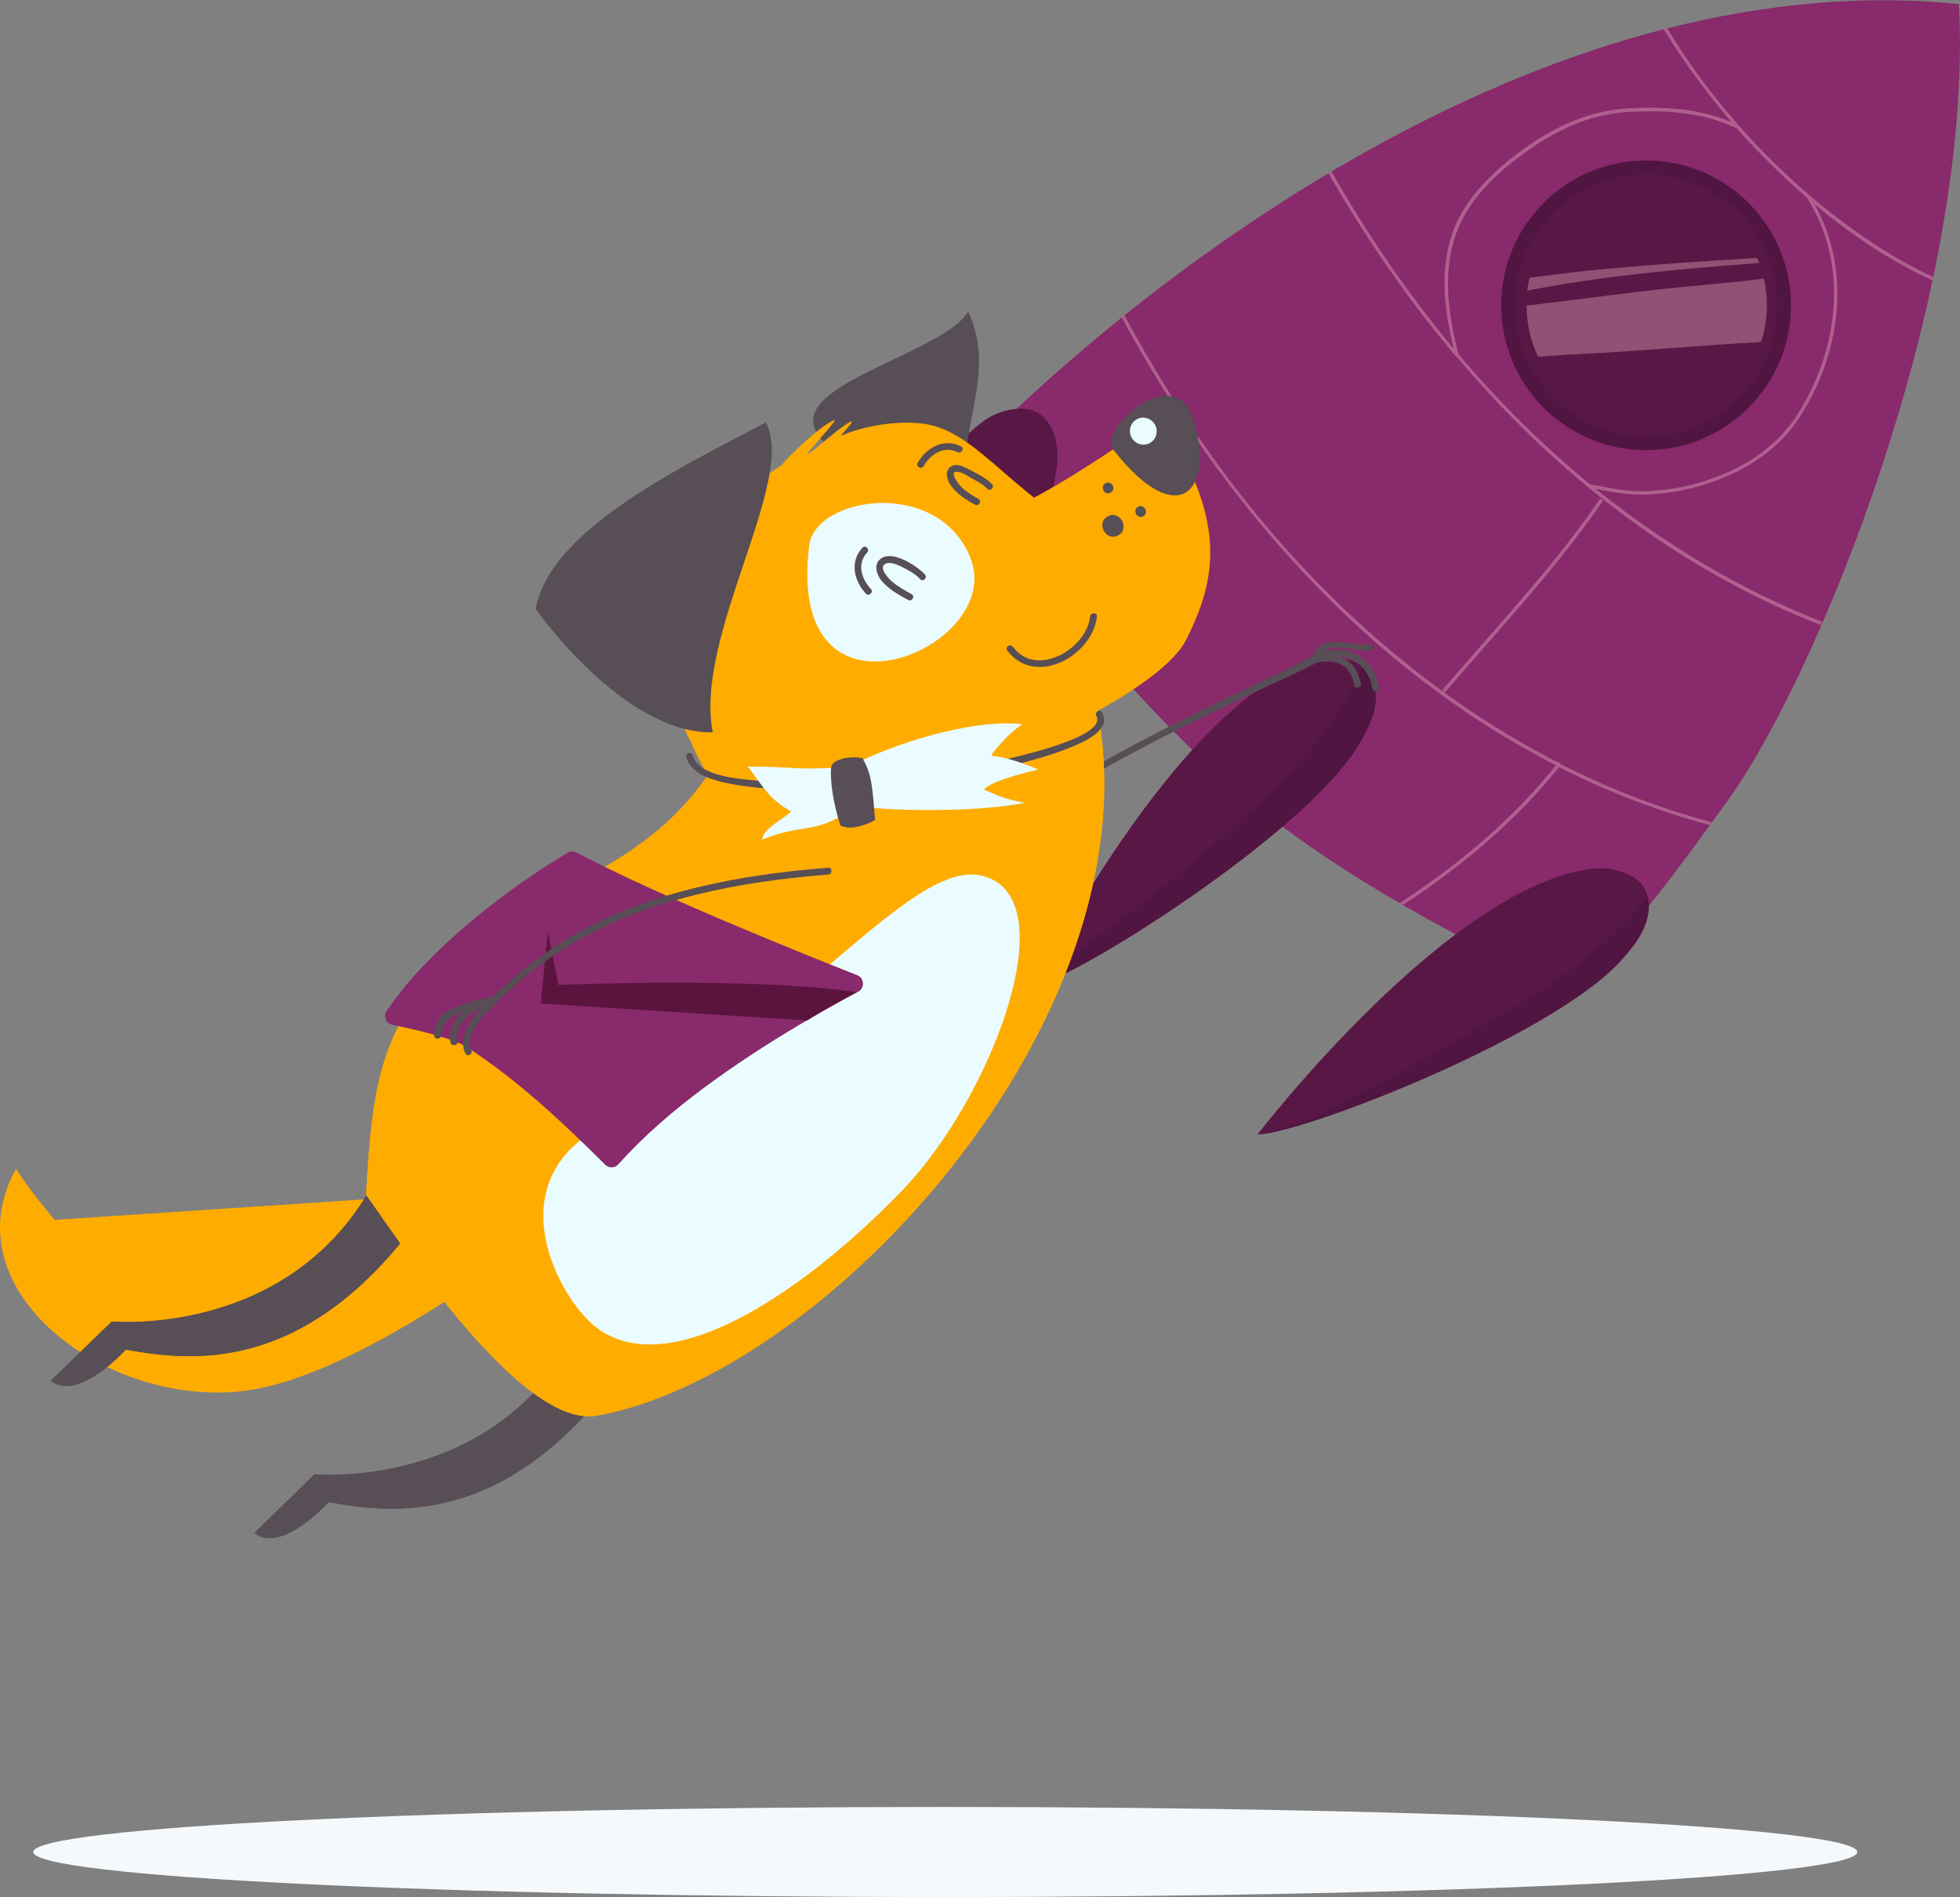 <?xml version="1.0" encoding="UTF-8"?> <svg xmlns="http://www.w3.org/2000/svg" width="469" height="454" viewBox="0 0 469 454" fill="none"><rect x="0" y="0" width="469" height="454" fill="#808080" stroke="none"/> <g clip-path="url(#clip0_564_2801)"> <path d="M252.466 142.288C264.978 158.645 278.79 174.136 294.336 187.731C309.935 201.326 327.322 212.159 345.467 222.071C355.433 227.487 365.616 232.633 376.07 237.399C379.049 234.583 381.866 231.604 384.52 228.517C394.865 217.305 404.182 204.305 413.119 192.01C434.622 162.545 472.321 70.521 468.746 0.975C366.808 -9.316 268.987 70.521 230.367 110.494C237.3 121.381 244.612 132.051 252.466 142.288Z" fill="#882A6B"></path> <g opacity="0.7"> <path opacity="0.7" d="M416.313 30.331C416.313 30.602 416.042 30.927 415.717 30.765C415.663 30.765 415.609 30.711 415.555 30.711C417.559 32.986 419.617 35.152 421.729 37.319C425.142 40.785 428.717 44.143 432.454 47.393C432.454 47.068 432.996 46.797 433.212 47.176C433.591 47.718 433.916 48.314 434.241 48.91C442.854 56.114 452.278 62.451 462.407 67.109C462.461 66.838 462.515 66.567 462.57 66.296C455.853 63.155 449.462 59.309 443.504 54.976C433.537 47.826 424.438 39.485 416.313 30.331Z" fill="#DB99B2"></path> <path opacity="0.7" d="M407.155 19.012C404.23 15.058 401.468 10.995 398.922 6.771C398.651 6.825 398.38 6.933 398.109 6.987C402.93 14.841 408.346 22.261 414.359 29.248C414.955 29.519 415.55 29.736 416.092 30.061C412.95 26.486 409.917 22.803 407.155 19.012Z" fill="#DB99B2"></path> <path opacity="0.7" d="M380.62 116.019C369.191 106.648 358.629 96.195 349.096 84.874C349.204 85.254 348.771 85.47 348.5 85.308C369.299 109.952 394.432 130.697 423.951 144.563C427.851 146.404 431.751 148.084 435.759 149.6C435.868 149.329 435.976 149.113 436.084 148.842C416.422 141.151 398.223 130.21 381.757 116.939C381.378 116.885 380.999 116.777 380.62 116.723C380.24 116.723 380.295 116.181 380.62 116.019Z" fill="#DB99B2"></path> <path opacity="0.7" d="M347.906 83.52C343.627 78.429 339.564 73.121 335.664 67.705C329.49 59.147 323.857 50.21 318.603 41.056C318.386 41.219 318.115 41.327 317.898 41.489C326.727 56.872 336.856 71.659 348.285 85.2V85.145C348.122 84.604 348.014 84.062 347.906 83.52Z" fill="#DB99B2"></path> <path opacity="0.7" d="M372.928 182.532C339.942 165.687 311.722 139.526 290.056 109.248C282.311 98.469 275.378 87.149 269.041 75.45C268.824 75.612 268.607 75.775 268.391 75.937C292.44 120.352 326.943 159.999 372.278 183.127C372.441 182.965 372.603 182.748 372.712 182.586C372.82 182.586 372.874 182.586 372.928 182.532Z" fill="#DB99B2"></path> <path opacity="0.7" d="M373.365 183.236C373.256 183.344 373.148 183.452 373.094 183.615C374.827 184.482 376.614 185.348 378.402 186.215C388.314 190.873 398.605 194.61 409.113 197.481C409.276 197.264 409.438 196.993 409.601 196.777C396.98 193.419 384.902 188.706 373.419 182.857C373.473 182.911 373.473 183.073 373.365 183.236Z" fill="#DB99B2"></path> <path opacity="0.7" d="M345.953 165.47C358.682 150.629 372.331 136.167 383.435 120.027C383.706 119.593 383.002 119.214 382.731 119.593C371.681 135.68 358.032 150.087 345.357 164.874C345.032 165.307 345.574 165.903 345.953 165.47Z" fill="#DB99B2"></path> <path opacity="0.7" d="M349.036 84.928C349.036 84.928 349.09 84.928 349.036 84.928C346.707 75.937 345.244 66.404 347.953 57.359C350.552 48.585 357.486 41.922 364.689 36.669C371.893 31.415 379.856 27.515 388.847 26.865C397.784 26.215 407.425 26.757 415.55 30.711C415.604 30.711 415.658 30.765 415.713 30.765C416.038 30.927 416.362 30.602 416.308 30.331C416.308 30.223 416.254 30.115 416.092 30.061C416.038 30.061 416.038 30.061 415.983 30.006C415.388 29.736 414.846 29.465 414.25 29.194C406.342 25.836 397.242 25.403 388.793 25.998C379.368 26.703 370.973 30.873 363.498 36.452C356.402 41.76 349.74 48.368 347.14 57.034C344.54 65.7 345.732 74.8 347.844 83.412C347.953 83.954 348.115 84.495 348.223 85.037V85.091C348.278 85.199 348.332 85.254 348.386 85.308C348.765 85.524 349.144 85.308 349.036 84.928Z" fill="#DB99B2"></path> <path opacity="0.7" d="M432.455 47.339C432.455 47.393 432.455 47.502 432.509 47.556C442.53 63.534 439.93 83.791 430.072 99.228C424.981 107.19 417.018 112.173 408.135 115.044C403.694 116.506 399.036 117.319 394.323 117.535C389.611 117.752 385.44 116.831 380.836 115.964C380.728 115.964 380.62 115.964 380.565 116.019C380.295 116.181 380.186 116.669 380.62 116.777C380.999 116.831 381.378 116.939 381.757 116.994C385.982 117.806 389.882 118.564 394.323 118.348C399.09 118.131 403.802 117.264 408.352 115.802C417.073 112.985 425.089 108.111 430.235 100.42C440.363 85.254 443.288 65.051 434.189 48.856C433.864 48.26 433.539 47.718 433.159 47.122C432.997 46.797 432.455 47.014 432.455 47.339Z" fill="#DB99B2"></path> <path opacity="0.7" d="M334.953 216.113C335.224 216.276 335.495 216.438 335.766 216.546C349.686 207.393 362.577 196.668 373.085 183.561C373.193 183.452 373.302 183.344 373.356 183.182C373.464 183.019 373.464 182.857 373.41 182.748C373.302 182.532 373.139 182.423 372.922 182.477C372.868 182.477 372.814 182.532 372.76 182.586C372.598 182.748 372.435 182.965 372.327 183.127C361.765 196.343 348.873 207.014 334.953 216.113Z" fill="#DB99B2"></path> </g> <path d="M247.594 235.991C258.373 233.554 311.454 199.972 324.67 178.957C327.487 174.461 330.141 169.207 328.895 164.008C328.462 162.112 327.378 160.216 325.753 159.187C322.828 157.291 318.062 157.02 314.704 157.995C281.447 167.853 247.594 235.991 247.594 235.991Z" fill="#591745"></path> <path d="M328.895 164.008C328.462 162.22 327.541 160.487 326.024 159.35C324.291 164.062 321.691 168.503 318.766 172.62C313.566 179.932 307.229 186.431 300.783 192.606C292.821 200.297 284.372 207.447 275.705 214.217C266.931 221.042 257.885 227.488 248.731 233.771C248.027 235.179 247.594 235.937 247.594 235.937C258.373 233.5 311.454 199.918 324.67 178.903C327.487 174.407 330.141 169.153 328.895 164.008Z" fill="#511541"></path> <path d="M119.109 302.775C119.109 302.775 83.415 329.64 58.715 332.836C25.513 337.115 -12.294 308.679 3.847 279.701C6.609 284.305 13.055 291.942 13.055 291.942L119.272 284.901" fill="#FFAC00"></path> <path d="M196.945 195.748C206.37 190.006 246.073 141.259 251.868 117.156C253.114 112.011 253.927 106.161 251.164 101.665C250.135 99.986 248.564 98.578 246.668 98.091C243.256 97.224 238.652 98.47 235.781 100.474C207.399 120.406 196.945 195.748 196.945 195.748Z" fill="#591745"></path> <path d="M218.621 215.517C244.078 192.985 274.844 177.44 305.501 163.195C307.722 162.166 309.996 161.137 312.217 160.054C314.221 159.133 316.388 157.725 318.554 157.237C323.267 156.154 327.817 160.108 328.358 164.712C328.467 165.741 330.092 165.741 329.983 164.712C329.279 158.808 323.429 153.933 317.417 155.883C313.355 157.183 309.346 159.566 305.501 161.408C301.276 163.358 297.051 165.362 292.826 167.42C275.602 175.707 258.594 184.644 242.616 195.206C233.787 201.056 225.337 207.393 217.429 214.38C216.671 215.084 217.808 216.221 218.621 215.517Z" fill="#574E56"></path> <path d="M99.238 293.134C72.318 329.099 45.29 325.74 30.124 322.978C23.57 329.857 16.366 333.919 12.195 330.398L26.766 316.262C26.766 316.262 69.989 320.378 89.921 282.139" fill="#574E56"></path> <path d="M99.238 293.134C72.318 329.099 45.29 325.74 30.124 322.978C23.57 329.857 16.366 333.919 12.195 330.398L26.766 316.262C26.766 316.262 69.989 320.378 89.921 282.139" fill="#574E56"></path> <path d="M147.221 329.911C120.518 365.551 93.707 362.247 78.649 359.484C72.149 366.309 64.999 370.317 60.883 366.851L75.291 352.822C75.291 352.822 118.135 356.885 137.905 318.97" fill="#574E56"></path> <path d="M147.221 329.911C120.518 365.551 93.707 362.247 78.649 359.484C72.149 366.309 64.999 370.317 60.883 366.851L75.291 352.822C75.291 352.822 118.135 356.885 137.905 318.97" fill="#574E56"></path> <path d="M194.726 101.828C191.909 91.32 226.358 83.954 231.666 74.529C238.112 88.449 230.475 99.607 230.908 115.315C230.908 115.26 197.976 113.906 194.726 101.828Z" fill="#574E56"></path> <path d="M238.003 213.567C212.979 219.146 214.117 210.426 188.497 209.938C178.043 198.185 170.081 189.302 164.718 176.195C166.939 181.503 154.319 156.425 160.927 142.071C165.368 132.43 176.743 117.373 186.872 111.469C188.713 109.194 195.701 102.369 199.438 100.582C201.388 99.661 191.638 109.736 193.372 108.652C195.105 107.569 202.092 101.232 203.771 100.853C204.638 100.636 200.63 104.59 201.442 104.211C206.479 101.99 215.037 100.42 221.591 101.503C232.803 103.399 240.495 115.585 256.04 125.172L262.269 166.228C264.544 181.232 258.802 196.289 247.157 206.039L238.003 213.567Z" fill="#FFAC00"></path> <path d="M262.762 170.724C275.978 244.116 197.602 328.882 142.842 338.794C124.859 342.044 95.881 297.413 87.594 285.93C89.219 260.04 90.085 238.374 120.58 220.825C147.121 205.605 167.92 199.972 180.161 162.87" fill="#FFAC00"></path> <path d="M262.762 170.724C275.978 244.116 197.602 328.882 142.842 338.794C124.859 342.044 95.881 297.413 87.594 285.93C89.219 260.04 90.085 238.374 120.58 220.825C147.121 205.605 167.92 199.972 180.161 162.87" fill="#FFAC00"></path> <path d="M220.727 123.493C230.747 132.051 256.096 114.61 277.708 99.878C292.928 123.656 291.845 137.251 283.882 153.013C281.066 158.646 272.562 164.604 262.054 170.507" fill="#FFAC00"></path> <path d="M266.495 107.731C282.311 127.935 291.086 116.668 285.345 99.824C280.741 86.553 262.541 102.748 266.495 107.731Z" fill="#574E56"></path> <path d="M193.642 130.48C187.738 177.549 240.441 155.233 232.316 133.838C224.895 114.177 195.159 118.727 193.642 130.48Z" fill="#EAFCFF"></path> <path d="M164.224 181.232C165.524 185.89 172.186 187.136 176.248 187.84C184.698 189.248 193.473 189.085 201.976 188.652C211.943 188.111 221.963 186.919 231.767 185.186C239.838 183.777 248.016 182.098 255.654 179.065C258.47 177.928 266.216 174.949 263.724 170.507C263.237 169.587 261.828 170.399 262.316 171.32C265.566 177.115 235.829 182.803 233.067 183.29C215.951 186.486 197.752 188.598 180.365 186.756C176.411 186.323 167.149 185.727 165.74 180.798C165.47 179.769 163.899 180.203 164.224 181.232Z" fill="#574E56"></path> <path d="M204.635 192.877C195.535 200.081 192.61 196.723 182.373 200.947C182.698 198.185 186.977 196.452 189.306 194.177C184.269 191.469 182.427 188.111 178.961 183.452C188.981 183.452 191.798 184.373 200.518 183.615L202.685 183.777C212.976 178.144 232.584 171.916 244.663 173.324C241.25 175.436 237.675 179.986 237.35 180.528C236.755 181.394 238.705 180.04 248.454 184.157C239.517 186.269 236.213 187.894 235.455 188.977C239.625 190.765 240.167 191.144 245.258 192.119C235.13 194.231 215.739 194.285 205.122 192.985" fill="#EAFCFF"></path> <path d="M209.406 196.235C208.702 188.327 208.702 185.456 206.373 181.448C203.178 180.798 198.953 181.773 198.844 183.832C198.682 187.298 199.332 192.064 201.119 197.589C204.477 199.16 209.406 196.235 209.406 196.235Z" fill="#574E56"></path> <path d="M208.373 140.934C206.098 138.497 205.014 134.922 207.506 132.214C208.21 131.455 207.073 130.318 206.368 131.076C203.281 134.434 204.31 138.984 207.235 142.126C207.939 142.83 209.131 141.692 208.373 140.934Z" fill="#574E56"></path> <path d="M220.999 111.577C222.624 108.707 225.82 106.594 229.124 108.219C230.044 108.707 230.857 107.298 229.936 106.811C225.82 104.807 221.703 107.082 219.591 110.765C219.049 111.632 220.457 112.444 220.999 111.577Z" fill="#574E56"></path> <path d="M262.643 115.044C261.181 115.802 262.372 118.131 263.835 117.319C265.297 116.56 264.106 114.285 262.643 115.044Z" fill="#FFAC00"></path> <path d="M269.315 118.023C267.853 118.781 269.044 121.11 270.507 120.298C272.023 119.539 270.832 117.264 269.315 118.023Z" fill="#FFAC00"></path> <path d="M264.542 115.639C263.079 116.398 264.271 118.727 265.733 117.914C267.25 117.156 266.058 114.881 264.542 115.639Z" fill="#574E56"></path> <path d="M265.142 123.548C262.163 125.064 264.547 129.668 267.526 128.151C270.451 126.635 268.067 122.031 265.142 123.548Z" fill="#574E56"></path> <path d="M272.346 121.272C270.884 122.031 272.076 124.36 273.538 123.547C275 122.843 273.809 120.514 272.346 121.272Z" fill="#574E56"></path> <path d="M275.072 106.067C276.638 105.255 277.238 103.305 276.412 101.711C275.586 100.118 273.646 99.485 272.079 100.298C270.512 101.11 269.912 103.061 270.738 104.654C271.565 106.247 273.505 106.88 275.072 106.067Z" fill="#EAFCFF"></path> <path d="M216.233 284.522C194.892 306.837 161.418 331.428 142.948 317.887C133.957 311.333 118.032 282.572 144.952 269.031C190.18 246.228 217.912 205.28 235.082 209.613C255.448 214.705 237.357 262.423 216.233 284.522Z" fill="#EAFCFF"></path> <path d="M128.156 145.7C131.623 127.555 159.626 113.365 183.242 101.124C190.771 114.881 165.963 152.308 170.567 175.274C149.01 175.599 128.156 145.7 128.156 145.7Z" fill="#574E56"></path> <path d="M240.98 155.612C247.534 164.549 261.4 157.075 262.483 147.542C262.592 146.513 260.967 146.513 260.858 147.542C259.992 155.396 247.913 162.329 242.388 154.8C241.792 153.987 240.384 154.8 240.98 155.612Z" fill="#574E56"></path> <path d="M327.545 154.204C322.833 154.854 315.9 150.846 314.004 157.616C313.841 158.266 314.437 158.754 314.979 158.591C319.854 157.616 323.049 159.025 324.078 163.954C324.295 164.983 325.866 164.549 325.649 163.52C324.349 157.616 320.233 155.883 314.545 157.021C314.87 157.346 315.195 157.671 315.52 157.996C317.037 152.525 324.078 156.208 327.924 155.721C329.007 155.667 328.52 154.096 327.545 154.204Z" fill="#574E56"></path> <path d="M221.319 137.468C219.369 135.409 213.357 131.401 210.595 133.839C209.024 135.193 209.782 137.468 210.811 138.822C212.49 140.934 214.982 142.342 217.311 143.588C218.232 144.076 219.044 142.667 218.124 142.18C216.499 141.313 214.82 140.338 213.411 139.147C212.49 138.334 209.891 135.518 212.165 134.814C213.465 134.38 215.524 135.518 216.661 136.113C217.907 136.763 219.207 137.522 220.182 138.605C220.886 139.363 222.023 138.226 221.319 137.468Z" fill="#574E56"></path> <path d="M237.36 115.856C235.897 114.394 233.893 113.365 232.052 112.444C230.697 111.794 229.181 110.765 227.664 111.577C225.877 112.552 226.581 114.935 227.556 116.235C228.964 118.185 231.185 119.648 233.297 120.785C234.218 121.272 235.031 119.864 234.11 119.377C232.702 118.618 231.293 117.752 230.102 116.614C229.452 116.019 226.743 112.552 229.289 112.931C230.427 113.094 231.781 114.069 232.756 114.61C233.947 115.26 235.247 115.964 236.222 116.939C236.926 117.752 238.118 116.614 237.36 115.856Z" fill="#574E56"></path> <path d="M300.891 271.522C311.94 271.197 370.492 248.449 387.5 230.304C391.129 226.404 394.704 221.8 394.541 216.492C394.487 214.542 393.783 212.484 392.375 211.13C389.883 208.693 385.225 207.501 381.758 207.826C347.201 211.184 300.891 271.522 300.891 271.522Z" fill="#591745"></path> <path d="M393.884 107.731C413.029 107.731 428.549 92.211 428.549 73.067C428.549 53.922 413.029 38.402 393.884 38.402C374.739 38.402 359.219 53.922 359.219 73.067C359.219 92.211 374.739 107.731 393.884 107.731Z" fill="#511541"></path> <path d="M393.885 104.428C411.205 104.428 425.246 90.387 425.246 73.067C425.246 55.747 411.205 41.706 393.885 41.706C376.564 41.706 362.523 55.747 362.523 73.067C362.523 90.387 376.564 104.428 393.885 104.428Z" fill="#591745"></path> <path opacity="0.44" d="M420.972 62.938C420.809 62.559 420.647 62.18 420.484 61.747C408.243 62.451 396.002 63.263 383.815 64.401C377.857 64.942 371.953 65.701 365.995 66.459C365.778 67.488 365.561 68.517 365.453 69.546C383.815 65.971 402.339 64.346 420.972 62.938Z" fill="#DB99B2"></path> <path opacity="0.44" d="M402.067 68.734C389.771 69.925 377.53 71.767 365.289 73.121C365.289 77.4 366.264 81.625 368.051 85.416C372.06 85.037 376.014 84.82 380.022 84.604C389.338 84.17 398.654 83.358 407.971 82.708C412.466 82.383 416.908 82.112 421.404 81.841C423.029 76.804 423.191 71.55 422.054 66.675C415.446 67.542 408.729 68.084 402.067 68.734Z" fill="#DB99B2"></path> <path d="M349.362 248.503C339.721 253.865 330.134 259.552 320.222 264.427C314.534 267.244 308.305 270.006 301.914 271.414C315.184 269.843 370.92 247.907 387.44 230.304C391.069 226.404 394.698 221.8 394.481 216.492C394.481 215.896 394.373 215.301 394.211 214.705C382.403 229.383 365.72 239.512 349.362 248.503Z" fill="#511541"></path> <path d="M168.407 260.365C175.773 254.894 183.519 249.857 191.372 245.199C195.543 242.707 199.768 240.378 203.993 238.049C204.426 237.833 204.859 237.562 205.347 237.345C206.972 236.479 206.864 234.095 205.13 233.391C192.618 228.462 157.249 214.272 137.966 204.035C137.316 203.655 136.504 203.71 135.854 204.089C122.042 212.159 104.492 225.971 95.23 238.212C94.309 239.403 93.443 240.595 92.576 241.841C91.655 243.141 92.359 244.928 93.876 245.253C99.618 246.445 108.555 248.503 111.859 250.67C123.938 258.577 134.554 268.489 144.791 278.726C145.658 279.593 147.066 279.593 147.932 278.672C154.053 271.848 161.04 265.835 168.407 260.365Z" fill="#882A6B"></path> <path d="M205.074 237.454C179.888 233.716 133.631 235.72 133.631 235.72L131.085 222.884L129.406 240.162L193.158 244.224C193.158 244.17 199.82 239.999 205.074 237.454Z" fill="#5B143E"></path> <path d="M198.188 207.663C180.476 209.072 162.602 212.051 146.244 219.2C136.224 223.642 127.232 229.816 119.216 237.291C118.078 238.374 117.428 239.078 115.912 239.403C114.233 239.782 112.716 240.595 111.362 241.678C109.304 243.411 106.812 246.715 107.841 249.586C108.221 250.561 109.791 250.128 109.412 249.153C108.221 245.903 112.5 242.328 115.099 241.353C116.508 240.812 117.537 241.028 118.62 240.053C119.378 239.349 120.137 238.591 120.949 237.887C124.416 234.691 128.045 231.712 131.89 229.058C142.29 221.854 154.152 217.196 166.393 214.163C176.847 211.563 187.518 210.155 198.188 209.288C199.217 209.234 199.217 207.609 198.188 207.663Z" fill="#574E56"></path> <path d="M105.578 247.799C105.74 244.062 108.286 243.087 111.373 242.003C113.594 241.245 115.923 240.379 118.252 240.27C118.035 239.783 117.873 239.349 117.656 238.862C114.569 241.678 108.99 247.42 111.373 252.132C111.861 253.053 113.269 252.24 112.781 251.32C110.832 247.528 116.356 242.22 118.794 240.054C119.281 239.566 118.902 238.645 118.198 238.645C114.84 238.808 111.481 240.162 108.394 241.353C105.307 242.599 104.061 244.495 103.898 247.799C103.898 248.828 105.523 248.828 105.578 247.799Z" fill="#574E56"></path> <path d="M226.19 454C346.715 454 444.42 449.174 444.42 443.221C444.42 437.269 346.715 432.443 226.19 432.443C105.666 432.443 7.961 437.269 7.961 443.221C7.961 449.174 105.666 454 226.19 454Z" fill="#F6F9FB"></path> </g> <defs> <clipPath id="clip0_564_2801"> <rect width="468.957" height="454" fill="white"></rect> </clipPath> </defs> </svg> 